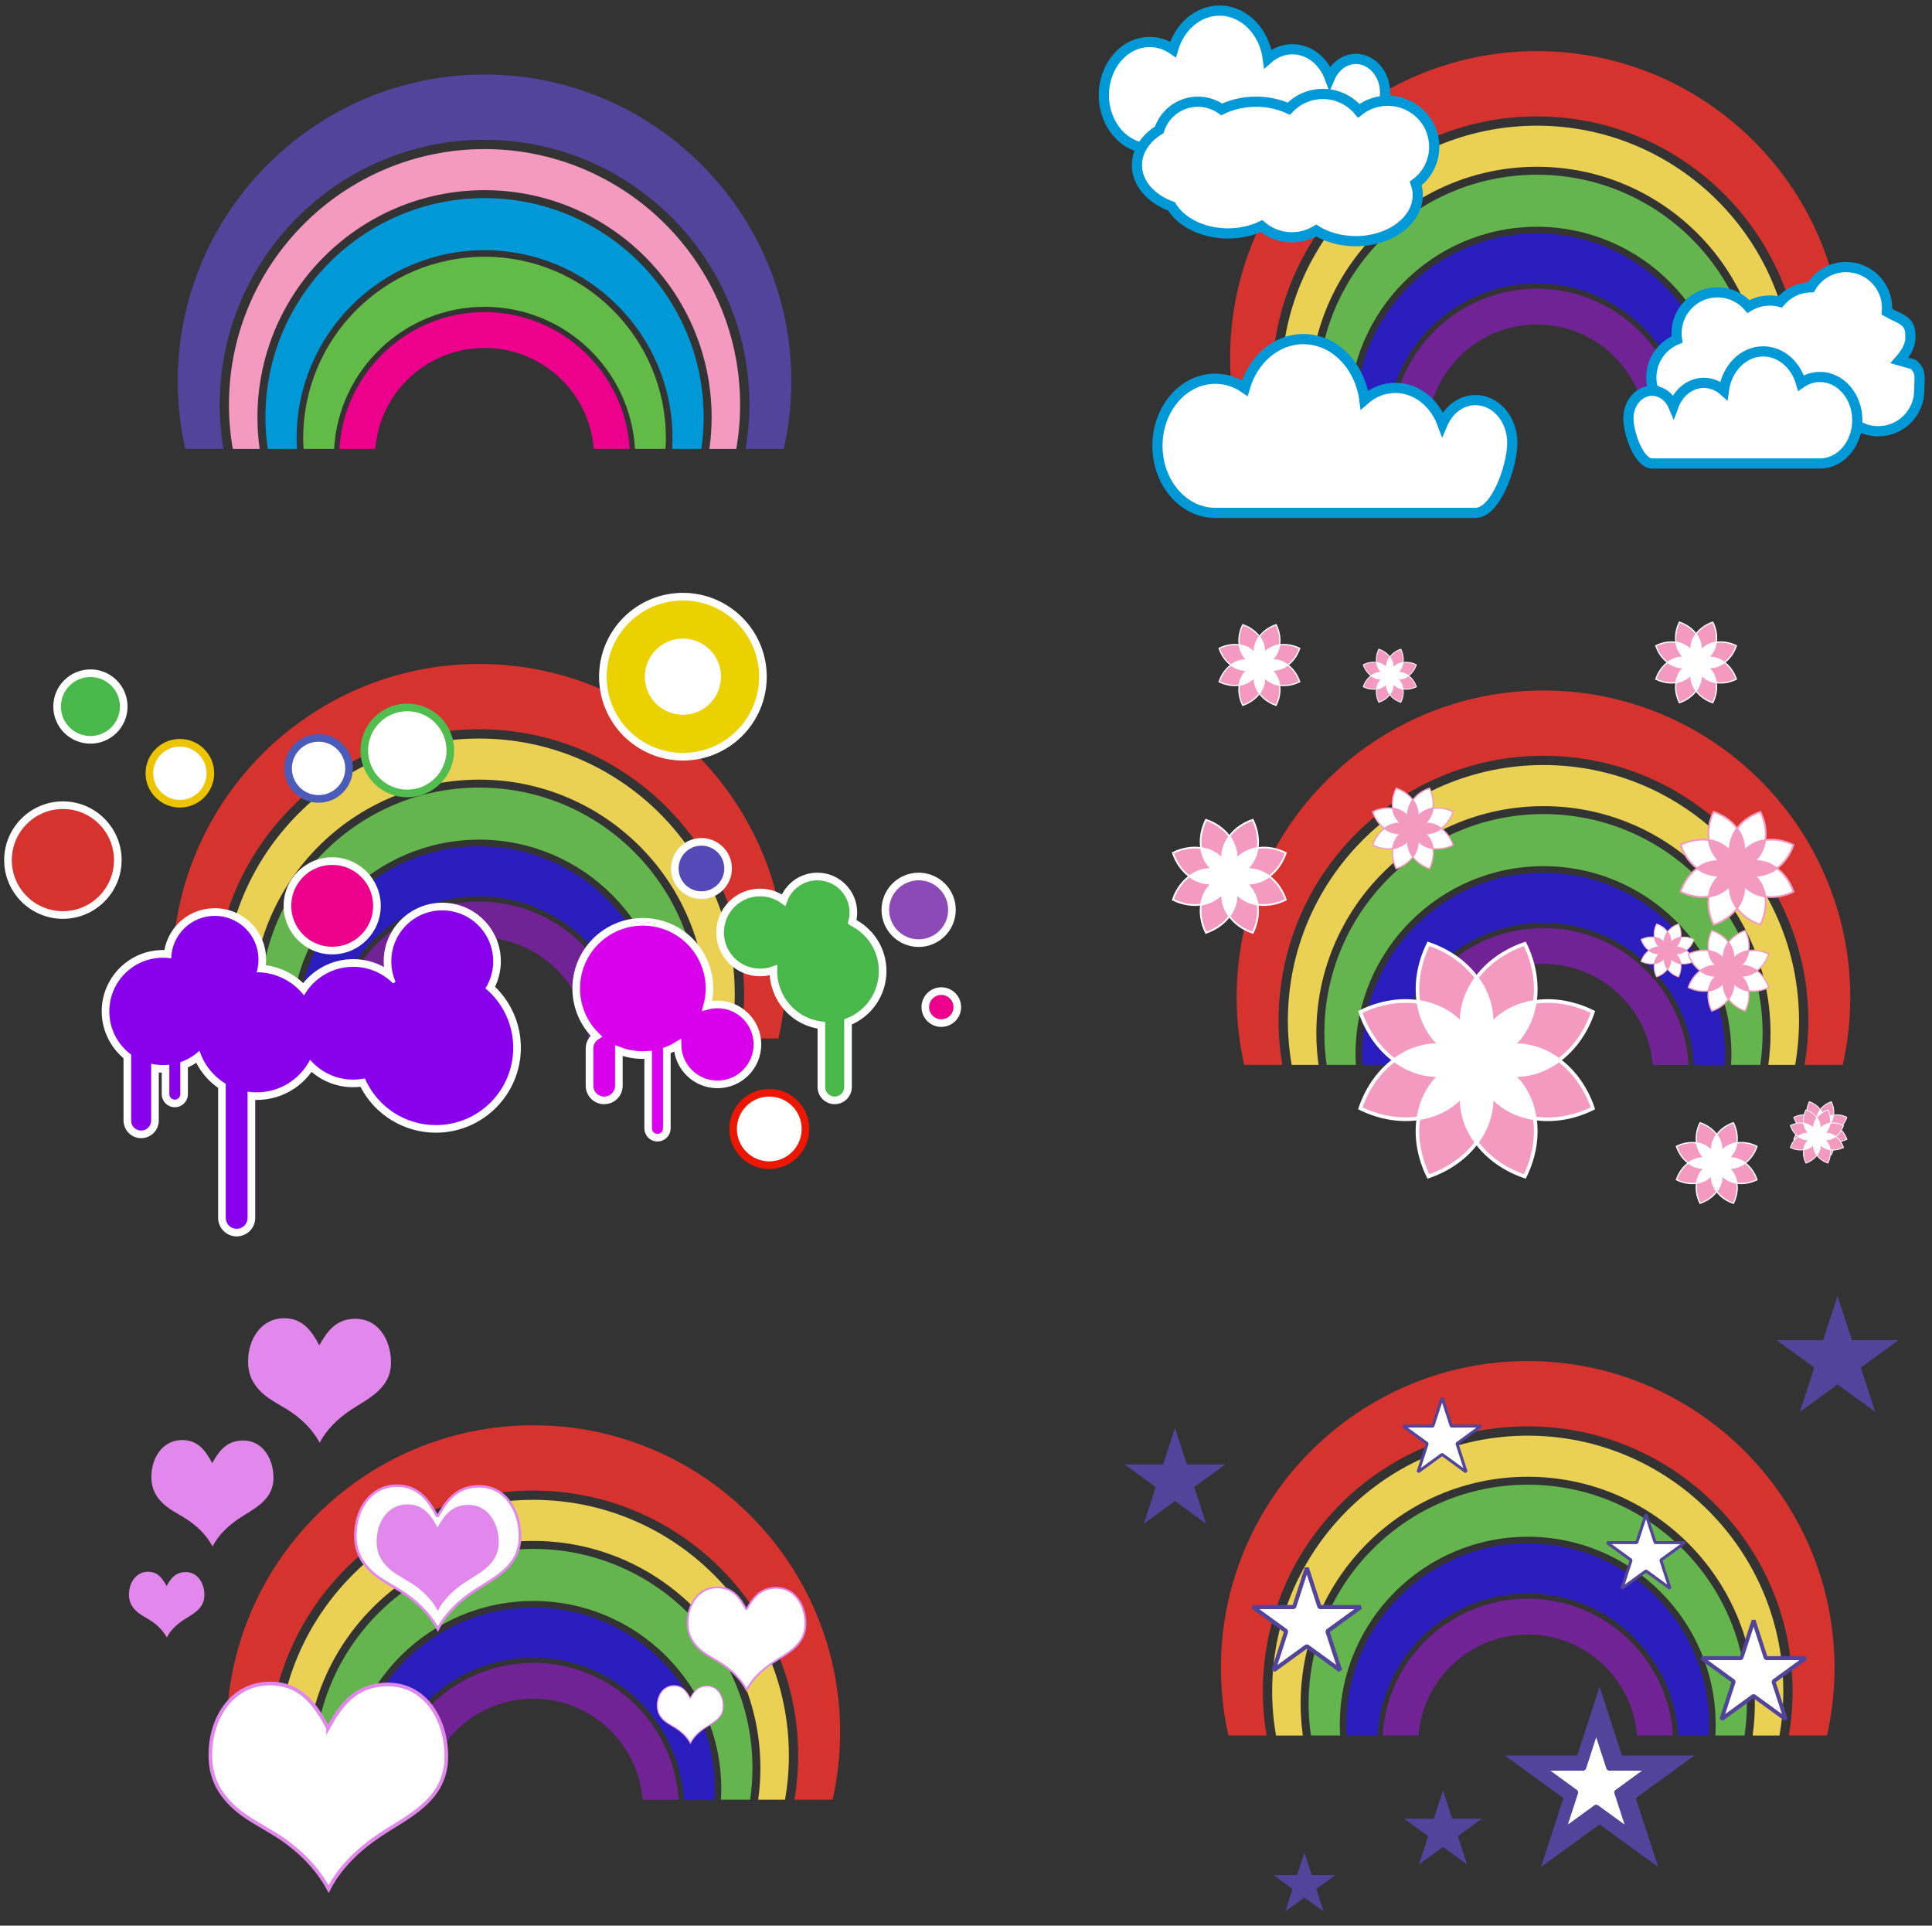 <?xml version="1.0" encoding="UTF-8" standalone="no"?>
<!-- Generator: Adobe Illustrator 15.0.0, SVG Export Plug-In . SVG Version: 6.00 Build 0)  -->

<svg
   xmlns:dc="http://purl.org/dc/elements/1.1/"
   xmlns:cc="http://creativecommons.org/ns#"
   xmlns:rdf="http://www.w3.org/1999/02/22-rdf-syntax-ns#"
   xmlns:svg="http://www.w3.org/2000/svg"
   xmlns="http://www.w3.org/2000/svg"
   xmlns:sodipodi="http://sodipodi.sourceforge.net/DTD/sodipodi-0.dtd"
   xmlns:inkscape="http://www.inkscape.org/namespaces/inkscape"
   id="Layer_1"
   enable-background="new 0 0 760.458 757.875"
   xml:space="preserve"
   viewBox="0 0 760.458 757.875"
   version="1.1"
   y="0px"
   x="0px"
   inkscape:version="0.91 r13725"
   sodipodi:docname="rainbowcute1.svg"><rect x="0" y="0" width="760.458" height="757.875" fill="#333333" stroke="none"/><defs
     id="defs34794" /><sodipodi:namedview
     pagecolor="#ffffff"
     bordercolor="#666666"
     borderopacity="1"
     objecttolerance="10"
     gridtolerance="10"
     guidetolerance="10"
     inkscape:pageopacity="0"
     inkscape:pageshadow="2"
     inkscape:window-width="1916"
     inkscape:window-height="1035"
     id="namedview34792"
     showgrid="false"
     inkscape:zoom="0.97260409"
     inkscape:cx="475.59782"
     inkscape:cy="321.25942"
     inkscape:window-x="4"
     inkscape:window-y="1"
     inkscape:window-maximized="1"
     inkscape:current-layer="Layer_1" /><g
     id="g34160"><path
       d="m86.471 159.27c0-57.484 46.768-104.25 104.25-104.25s104.25 46.768 104.25 104.25c0 5.936-0.506 11.756-1.463 17.424h15.008c1.934-8.564 2.96-17.469 2.96-26.611 0-66.585-54.171-120.76-120.76-120.76s-120.75 54.179-120.75 120.76c0 9.143 1.027 18.047 2.961 26.611h15.008c-0.962-5.66-1.468-11.48-1.468-17.42z"
       fill="#52439B"
       id="path34162" /><path
       d="m190.72 58.675c-55.469 0-100.6 45.127-100.6 100.6 0 5.94 0.521 11.764 1.514 17.424h10.568c-0.572-4.074-0.873-8.234-0.873-12.465 0-49.289 40.098-89.387 89.387-89.387s89.389 40.098 89.389 89.387c0 4.23-0.303 8.391-0.874 12.465h10.567c0.992-5.66 1.515-11.483 1.515-17.424 0-55.48-45.13-100.6-100.6-100.6z"
       fill="#F49AC1"
       id="path34164" /><path
       d="m116.75 172.44c0-40.789 33.184-73.973 73.973-73.973s73.974 33.184 73.974 73.973c0 1.43-0.052 2.846-0.132 4.254h11.498c0.593-4.072 0.913-8.23 0.913-12.465 0-47.561-38.692-86.252-86.253-86.252s-86.252 38.692-86.252 86.252c0 4.234 0.32 8.393 0.912 12.465h11.498c-0.08-1.39-0.13-2.81-0.13-4.24z"
       fill="#0099D8"
       id="path34166" /><path
       d="m190.72 101.06c-39.357 0-71.379 32.021-71.379 71.379 0 1.43 0.055 2.846 0.139 4.254h12.02c1.764-31.139 27.648-55.935 59.221-55.935s57.457 24.796 59.222 55.935h12.019c0.084-1.408 0.139-2.824 0.139-4.254 0-39.37-32.02-71.39-71.38-71.39z"
       fill="#62BB46"
       id="path34168" /><path
       d="m190.72 136.94c22.689 0 41.274 17.516 43.004 39.76h14.131c-1.761-29.99-26.709-53.854-57.135-53.854s-55.373 23.864-57.135 53.854h14.131c1.74-22.25 20.32-39.76 43.01-39.76z"
       fill="#EC008C"
       id="path34170" /></g><g
     id="g34172"><g
       fill="#62BB46"
       id="g34174"
       style="fill:#d7332e;fill-opacity:1"><path
         d="m105.67 690.9c0-57.484 46.768-104.25 104.25-104.25s104.25 46.768 104.25 104.25c0 5.936-0.506 11.756-1.464 17.424h15.008c1.934-8.564 2.961-17.469 2.961-26.611 0-66.586-54.171-120.76-120.76-120.76s-120.75 54.17-120.75 120.76c0 9.143 1.026 18.047 2.961 26.611h15.008c-0.96-5.67-1.47-11.49-1.47-17.42z"
         id="path34176"
         style="fill:#d7332e;fill-opacity:1" /><path
         d="m209.92 590.3c-55.469 0-100.6 45.127-100.6 100.6 0 5.941 0.521 11.764 1.514 17.424h10.568c-0.572-4.074-0.874-8.234-0.874-12.465 0-49.289 40.099-89.387 89.388-89.387s89.388 40.098 89.388 89.387c0 4.23-0.302 8.391-0.874 12.465h10.567c0.993-5.66 1.515-11.482 1.515-17.424 0-55.47-45.13-100.6-100.6-100.6z"
         id="path34178"
         style="fill:#ead153;fill-opacity:1" /><path
         d="m135.95 704.07c0-40.789 33.184-73.973 73.973-73.973s73.973 33.184 73.973 73.973c0 1.43-0.051 2.846-0.131 4.254h11.498c0.593-4.072 0.913-8.23 0.913-12.465 0-47.561-38.692-86.252-86.253-86.252s-86.253 38.691-86.253 86.252c0 4.234 0.32 8.393 0.913 12.465h11.498c-0.08-1.41-0.13-2.82-0.13-4.25z"
         id="path34180"
         style="fill:#64b54d;fill-opacity:1" /><path
         d="m209.92 632.69c-39.358 0-71.379 32.021-71.379 71.379 0 1.43 0.055 2.846 0.139 4.254h12.02c1.764-31.139 27.647-55.934 59.221-55.934s57.457 24.795 59.221 55.934h12.02c0.084-1.408 0.139-2.824 0.139-4.254 0-39.36-32.02-71.38-71.38-71.38z"
         id="path34182"
         style="fill:#291ebd;fill-opacity:1" /><path
         d="m209.92 668.56c22.689 0 41.274 17.516 43.004 39.76h14.131c-1.761-29.99-26.709-53.854-57.135-53.854s-55.374 23.863-57.135 53.854h14.131c1.74-22.24 20.32-39.76 43.01-39.76z"
         id="path34184"
         style="fill:#712395;fill-opacity:1" /></g><path
       stroke="#62BB46"
       stroke-width="1.44"
       stroke-miterlimit="10"
       d="m129.12 680.14c4.593-8.297 9.937-15.898 20.641-17.039 16.979-1.809 25.859 13.035 25.92 28.08 0.069 17.436-15.229 23.688-26.4 31.199-7.916 5.324-15.518 12.436-19.92 21.121-4.757-8.859-12.385-16.178-21.12-21.6-5.599-3.477-11.776-6.529-16.319-10.801-5.113-4.809-9.008-10.709-9.12-19.92-0.18-14.787 8.229-27.914 22.319-28.561 13.34-0.61 19.3 8.8 24 17.52z"
       fill="#FFFFFF"
       id="path34186"
       style="fill:#ffffff;fill-opacity:1;stroke:#e288ed;stroke-opacity:1" /><path
       stroke="#62BB46"
       stroke-width="1.005"
       stroke-miterlimit="10"
       d="m172.19 596.97c3.205-5.79 6.934-11.096 14.404-11.892 11.85-1.262 18.047 9.097 18.09 19.596 0.047 12.168-10.629 16.531-18.424 21.773-5.525 3.715-10.83 8.678-13.902 14.738-3.32-6.182-8.643-11.289-14.738-15.072-3.906-2.427-8.219-4.557-11.389-7.538-3.568-3.354-6.287-7.473-6.365-13.901-0.125-10.318 5.743-19.479 15.576-19.93 9.32-0.43 13.47 6.13 16.75 12.22z"
       fill="#FFFFFF"
       id="path34188"
       style="stroke:#e288ed;stroke-opacity:1" /><path
       d="m172.22 601.17c2.377-4.294 5.143-8.229 10.684-8.818 8.787-0.937 13.383 6.746 13.414 14.531 0.035 9.024-7.881 12.26-13.664 16.147-4.096 2.755-8.029 6.436-10.309 10.931-2.463-4.585-6.408-8.373-10.93-11.179-2.898-1.8-6.096-3.378-8.447-5.59-2.646-2.487-4.661-5.542-4.719-10.31-0.094-7.652 4.258-14.445 11.551-14.779 6.91-0.31 9.99 4.56 12.43 9.07z"
       fill="#62BB46"
       id="path34190"
       style="fill:#e288ed;fill-opacity:1" /><path
       d="m83.55 575.84c2.377-4.293 5.143-8.229 10.684-8.818 8.787-0.936 13.383 6.746 13.414 14.532 0.035 9.024-7.881 12.259-13.664 16.147-4.097 2.754-8.03 6.436-10.309 10.93-2.463-4.584-6.409-8.372-10.931-11.178-2.897-1.8-6.095-3.379-8.446-5.59-2.646-2.488-4.662-5.542-4.72-10.31-0.093-7.653 4.259-14.446 11.552-14.78 6.901-0.31 9.983 4.56 12.418 9.07z"
       fill="#62BB46"
       id="path34192"
       style="fill:#e288ed;fill-opacity:1" /><path
       d="m125.7 529.45c2.782-5.025 6.019-9.631 12.503-10.32 10.283-1.096 15.662 7.895 15.699 17.007 0.041 10.562-9.224 14.348-15.992 18.897-4.793 3.225-9.397 7.531-12.063 12.793-2.883-5.366-7.501-9.799-12.793-13.084-3.391-2.105-7.133-3.953-9.885-6.541-3.097-2.912-5.456-6.486-5.523-12.065-0.108-8.956 4.983-16.907 13.519-17.298 8.06-0.37 11.67 5.33 14.52 10.61z"
       fill="#62BB46"
       id="path34194"
       style="fill:#e288ed;fill-opacity:1" /><path
       d="m65.574 624.22c1.468-2.651 3.177-5.082 6.599-5.446 5.426-0.578 8.265 4.167 8.284 8.976 0.021 5.573-4.868 7.571-8.439 9.973-2.53 1.701-4.959 3.975-6.366 6.75-1.521-2.831-3.959-5.17-6.751-6.903-1.79-1.111-3.765-2.087-5.216-3.452-1.635-1.537-2.879-3.423-2.916-6.367-0.057-4.727 2.631-8.922 7.135-9.129 4.263-0.19 6.167 2.82 7.67 5.6z"
       fill="#62BB46"
       id="path34196"
       style="fill:#e288ed;fill-opacity:1" /><path
       stroke="#62BB46"
       stroke-width=".719"
       stroke-miterlimit="10"
       d="m293.78 633.5c2.295-4.145 4.963-7.941 10.311-8.512 8.481-0.903 12.917 6.512 12.947 14.026 0.034 8.71-7.606 11.832-13.187 15.585-3.955 2.658-7.752 6.211-9.95 10.549-2.377-4.424-6.187-8.08-10.551-10.789-2.796-1.736-5.882-3.26-8.151-5.395-2.554-2.401-4.499-5.349-4.556-9.95-0.09-7.386 4.111-13.942 11.149-14.266 6.66-0.3 9.64 4.4 11.99 8.76z"
       fill="#FFFFFF"
       id="path34198"
       style="stroke:#e288ed;stroke-opacity:1" /><path
       stroke="#62BB46"
       stroke-width=".403"
       stroke-miterlimit="10"
       d="m271.68 668.35c1.286-2.322 2.781-4.449 5.777-4.77 4.753-0.506 7.238 3.648 7.255 7.859 0.02 4.881-4.262 6.631-7.389 8.733-2.217 1.489-4.344 3.479-5.575 5.911-1.332-2.479-3.467-4.527-5.912-6.045-1.567-0.974-3.296-1.828-4.567-3.023-1.432-1.346-2.521-2.997-2.553-5.576-0.051-4.139 2.304-7.812 6.247-7.993 3.71-0.17 5.38 2.46 6.7 4.9z"
       fill="#FFFFFF"
       id="path34200"
       style="stroke:#e288ed;stroke-opacity:1" /></g><g
     id="g34202"><g
       fill="#52439B"
       id="g34204"><path
         d="m497.08 665.63c0-57.484 46.768-104.25 104.25-104.25s104.25 46.768 104.25 104.25c0 5.937-0.506 11.757-1.465 17.425h15.008c1.934-8.565 2.961-17.47 2.961-26.611 0-66.586-54.17-120.76-120.76-120.76s-120.76 54.171-120.76 120.76c0 9.142 1.025 18.046 2.961 26.611h15.008c-0.95-5.67-1.46-11.49-1.46-17.43z"
         id="path34206"
         style="fill:#d7332e;fill-opacity:1" /><path
         d="m601.34 565.04c-55.469 0-100.6 45.127-100.6 100.6 0 5.941 0.521 11.764 1.514 17.425h10.568c-0.572-4.075-0.875-8.235-0.875-12.466 0-49.288 40.1-89.387 89.389-89.387s89.387 40.099 89.387 89.387c0 4.23-0.301 8.391-0.873 12.466h10.566c0.994-5.661 1.516-11.483 1.516-17.425-0.01-55.47-45.13-100.6-100.6-100.6z"
         id="path34208"
         style="fill:#ead153;fill-opacity:1" /><path
         d="m527.36 678.8c0-40.789 33.184-73.973 73.973-73.973s73.973 33.184 73.973 73.973c0 1.429-0.051 2.845-0.131 4.254h11.498c0.592-4.072 0.912-8.231 0.912-12.466 0-47.56-38.691-86.252-86.252-86.252s-86.254 38.692-86.254 86.252c0 4.234 0.32 8.394 0.914 12.466h11.498c-0.07-1.4-0.13-2.82-0.13-4.25z"
         id="path34210"
         style="fill:#64b54d;fill-opacity:1" /><path
         d="m601.34 607.43c-39.359 0-71.379 32.021-71.379 71.379 0 1.429 0.055 2.846 0.139 4.254h12.02c1.764-31.14 27.646-55.935 59.221-55.935 31.572 0 57.457 24.795 59.221 55.935h12.02c0.084-1.408 0.139-2.825 0.139-4.254 0-39.36-32.03-71.38-71.38-71.38z"
         id="path34212"
         style="fill:#291ebd;fill-opacity:1" /><path
         d="m601.34 643.3c22.689 0 41.273 17.516 43.004 39.761h14.131c-1.762-29.991-26.709-53.854-57.135-53.854s-55.375 23.863-57.135 53.854h14.131c1.73-22.25 20.32-39.76 43.01-39.76z"
         id="path34214"
         style="fill:#712395;fill-opacity:1" /></g><polygon
       stroke-linejoin="bevel"
       points="567.62 550.15 571.24 561.28 582.94 561.28 573.47 568.16 577.09 579.3 567.62 572.42 558.15 579.3 561.77 568.16 552.3 561.28 564 561.28"
       stroke="#52439B"
       stroke-linecap="square"
       stroke-miterlimit="10"
       stroke-width="1.166"
       fill="#FFFFFF"
       id="polygon34216" /><polygon
       stroke-linejoin="bevel"
       points="647.88 596.01 651.49 607.14 663.2 607.14 653.73 614.02 657.34 625.16 647.88 618.28 638.41 625.16 642.02 614.02 632.55 607.14 644.26 607.14"
       stroke="#52439B"
       stroke-linecap="square"
       stroke-miterlimit="10"
       stroke-width="1.166"
       fill="#FFFFFF"
       id="polygon34218" /><polygon
       stroke-linejoin="bevel"
       points="690.24 637.74 695.06 652.6 710.69 652.6 698.05 661.78 702.88 676.64 690.24 667.46 677.59 676.64 682.42 661.78 669.78 652.6 685.4 652.6"
       stroke="#52439B"
       stroke-linecap="square"
       stroke-miterlimit="10"
       stroke-width="1.557"
       fill="#FFFFFF"
       id="polygon34220" /><polygon
       stroke-linejoin="bevel"
       points="514.39 617.1 519.39 632.5 535.58 632.5 522.48 642.01 527.48 657.4 514.39 647.89 501.29 657.4 506.29 642.01 493.19 632.5 509.38 632.5"
       stroke="#52439B"
       stroke-linecap="square"
       stroke-miterlimit="10"
       stroke-width="1.612"
       fill="#FFFFFF"
       id="polygon34222" /><polygon
       points="629.62 663.84 638.43 690.94 666.92 690.94 643.87 707.69 652.68 734.79 629.62 718.04 606.56 734.79 615.37 707.69 592.32 690.94 620.81 690.94"
       fill="#52439B"
       id="polygon34224" /><polygon
       points="567.99 704.66 571.61 715.79 583.31 715.79 573.84 722.67 577.46 733.8 567.99 726.92 558.52 733.8 562.14 722.67 552.67 715.79 564.37 715.79"
       fill="#52439B"
       id="polygon34226" /><polygon
       points="513.44 729.13 516.31 737.98 525.62 737.98 518.09 743.45 520.97 752.3 513.44 746.83 505.91 752.3 508.79 743.45 501.26 737.98 510.56 737.98"
       fill="#52439B"
       id="polygon34228" /><polygon
       points="723.28 510.03 728.94 527.46 747.27 527.46 732.44 538.24 738.11 555.67 723.28 544.9 708.45 555.67 714.11 538.24 699.28 527.46 717.61 527.46"
       fill="#52439B"
       id="polygon34230" /><polygon
       points="462.48 561.98 467.16 576.38 482.31 576.38 470.05 585.28 474.73 599.68 462.48 590.78 450.23 599.68 454.91 585.28 442.66 576.38 457.81 576.38"
       fill="#52439B"
       id="polygon34232" /><polygon
       stroke-linejoin="bevel"
       points="628.29 681.24 633.12 696.1 648.75 696.1 636.1 705.29 640.94 720.15 628.29 710.96 615.65 720.15 620.48 705.29 607.84 696.1 623.46 696.1"
       stroke="#52439B"
       stroke-linecap="square"
       stroke-miterlimit="10"
       stroke-width="1.557"
       fill="#FFFFFF"
       id="polygon34234" /></g><g
     id="g34236"><g
       fill="#F49AC1"
       id="g34238"><path
         d="m503.27 401.7c0-57.484 46.768-104.25 104.25-104.25s104.25 46.77 104.25 104.25c0 5.938-0.506 11.758-1.464 17.425h15.008c1.934-8.565 2.961-17.47 2.961-26.61 0-66.586-54.171-120.76-120.76-120.76s-120.75 54.17-120.75 120.76c0 9.141 1.026 18.045 2.961 26.61h15.008c-0.96-5.67-1.47-11.49-1.47-17.42z"
         id="path34240"
         style="fill:#d7332e;fill-opacity:1" /><path
         d="m607.52 301.1c-55.469 0-100.6 45.127-100.6 100.6 0 5.941 0.521 11.764 1.514 17.425h10.568c-0.572-4.075-0.874-8.235-0.874-12.466 0-49.287 40.099-89.387 89.388-89.387s89.388 40.1 89.388 89.387c0 4.23-0.302 8.391-0.874 12.466h10.567c0.993-5.661 1.515-11.483 1.515-17.425 0-55.47-45.13-100.6-100.6-100.6z"
         id="path34242"
         style="fill:#ead153;fill-opacity:1" /><path
         d="m533.55 414.87c0-40.789 33.184-73.973 73.973-73.973s73.973 33.184 73.973 73.973c0 1.428-0.051 2.844-0.131 4.253h11.498c0.593-4.071 0.913-8.231 0.913-12.466 0-47.56-38.692-86.252-86.253-86.252s-86.253 38.692-86.253 86.252c0 4.234 0.32 8.395 0.913 12.466h11.498c-0.08-1.41-0.13-2.83-0.13-4.25z"
         id="path34244"
         style="fill:#64b54d;fill-opacity:1" /><path
         d="m607.52 343.49c-39.358 0-71.379 32.021-71.379 71.38 0 1.428 0.055 2.845 0.139 4.253h12.02c1.764-31.14 27.647-55.935 59.221-55.935s57.457 24.795 59.221 55.935h12.02c0.084-1.408 0.139-2.825 0.139-4.253 0-39.36-32.02-71.38-71.38-71.38z"
         id="path34246"
         style="fill:#291ebd;fill-opacity:1" /><path
         d="m607.52 379.36c22.689 0 41.274 17.516 43.004 39.761h14.131c-1.761-29.991-26.709-53.854-57.135-53.854s-55.374 23.863-57.135 53.854h14.131c1.74-22.24 20.33-39.76 43.01-39.76z"
         id="path34248"
         style="fill:#712395;fill-opacity:1" /></g><g
       id="g34250"><circle
         cy="417.24"
         cx="581.22"
         r="32.398"
         fill="#FFFFFF"
         id="circle34252" /><g
         id="g34254"><g
           id="g34256"><path
             stroke="#FFFFFF"
             stroke-width="1.44"
             stroke-miterlimit="10"
             d="m595.31 423.08c6.037 0.379 12.58-1.566 18.297-5.824 5.719 4.221 10.598 10.756 13.379 18.965-7.775 3.824-15.834 4.984-22.867 3.93-1.03-7.05-4.28-13.07-8.81-17.07z"
             fill="#F49AC1"
             id="path34258" /></g><g
           id="g34260"><path
             stroke="#FFFFFF"
             stroke-width="1.44"
             stroke-miterlimit="10"
             d="m587.05 431.34c4.009 4.53 10.022 7.777 17.068 8.813 1.053 7.033-0.112 15.093-3.937 22.866-8.209-2.783-14.742-7.664-18.961-13.386 4.26-5.71 6.2-12.25 5.83-18.29z"
             fill="#F49AC1"
             id="path34262" /></g><g
           id="g34264"><path
             stroke="#FFFFFF"
             stroke-width="1.44"
             stroke-miterlimit="10"
             d="m575.38 431.34c-0.378 6.036 1.566 12.58 5.824 18.295-4.221 5.72-10.754 10.599-18.965 13.381-3.822-7.777-4.984-15.835-3.93-22.868 7.05-1.04 13.06-4.28 17.07-8.81z"
             fill="#F49AC1"
             id="path34266" /></g><g
           id="g34268"><path
             stroke="#FFFFFF"
             stroke-width="1.44"
             stroke-miterlimit="10"
             d="m567.12 423.07c-4.529 4.008-7.777 10.021-8.814 17.067-7.033 1.052-15.091-0.111-22.865-3.938 2.783-8.208 7.665-14.741 13.386-18.96 5.71 4.26 12.25 6.21 18.29 5.83z"
             fill="#F49AC1"
             id="path34270" /></g><g
           id="g34272"><path
             stroke="#FFFFFF"
             stroke-width="1.44"
             stroke-miterlimit="10"
             d="m567.12 411.41c-6.037-0.379-12.581 1.566-18.296 5.824-5.72-4.22-10.599-10.755-13.38-18.965 7.775-3.823 15.834-4.984 22.867-3.93 1.04 7.05 4.28 13.07 8.81 17.08z"
             fill="#F49AC1"
             id="path34274" /></g><g
           id="g34276"><path
             stroke="#FFFFFF"
             stroke-width="1.44"
             stroke-miterlimit="10"
             d="m575.39 403.14c-4.008-4.53-10.021-7.776-17.067-8.813-1.052-7.034 0.112-15.091 3.938-22.866 8.21 2.783 14.741 7.664 18.96 13.387-4.26 5.71-6.21 12.26-5.83 18.29z"
             fill="#F49AC1"
             id="path34278" /></g><g
           id="g34280"><path
             stroke="#FFFFFF"
             stroke-width="1.44"
             stroke-miterlimit="10"
             d="m587.05 403.15c0.379-6.037-1.566-12.581-5.823-18.295 4.22-5.721 10.754-10.6 18.964-13.381 3.823 7.775 4.984 15.834 3.93 22.867-7.04 1.02-13.06 4.27-17.07 8.8z"
             fill="#F49AC1"
             id="path34282" /></g><g
           id="g34284"><path
             stroke="#FFFFFF"
             stroke-width="1.44"
             stroke-miterlimit="10"
             d="m595.31 411.41c4.53-4.01 7.777-10.022 8.814-17.068 7.033-1.052 15.092 0.112 22.866 3.938-2.784 8.209-7.665 14.742-13.386 18.96-5.7-4.26-12.25-6.2-18.29-5.83z"
             fill="#F49AC1"
             id="path34286" /></g></g></g><g
       id="g34288"><circle
         cy="444.07"
         cx="716.5"
         r="7.403"
         fill="#FFFFFF"
         id="circle34290" /><g
         id="g34292"><g
           id="g34294"><path
             stroke="#FFFFFF"
             stroke-width=".329"
             stroke-miterlimit="10"
             d="m719.72 445.41c1.379 0.087 2.874-0.358 4.18-1.33 1.307 0.964 2.422 2.456 3.058 4.333-1.776 0.873-3.618 1.139-5.226 0.897-0.24-1.61-0.98-2.99-2.01-3.9z"
             fill="#F49AC1"
             id="path34296" /></g><g
           id="g34298"><path
             stroke="#FFFFFF"
             stroke-width=".329"
             stroke-miterlimit="10"
             d="m717.83 447.29c0.916 1.035 2.29 1.777 3.9 2.014 0.24 1.607-0.026 3.449-0.899 5.226-1.876-0.636-3.369-1.751-4.333-3.059 0.97-1.3 1.41-2.8 1.33-4.18z"
             fill="#F49AC1"
             id="path34300" /></g><g
           id="g34302"><path
             stroke="#FFFFFF"
             stroke-width=".329"
             stroke-miterlimit="10"
             d="m715.16 447.29c-0.086 1.379 0.357 2.875 1.331 4.181-0.964 1.307-2.458 2.421-4.333 3.058-0.874-1.777-1.139-3.619-0.898-5.226 1.61-0.23 2.99-0.97 3.9-2.01z"
             fill="#F49AC1"
             id="path34304" /></g><g
           id="g34306"><path
             stroke="#FFFFFF"
             stroke-width=".329"
             stroke-miterlimit="10"
             d="m713.27 445.41c-1.034 0.916-1.776 2.29-2.014 3.9-1.607 0.239-3.448-0.025-5.225-0.9 0.637-1.875 1.752-3.368 3.059-4.332 1.3 0.97 2.8 1.41 4.17 1.33z"
             fill="#F49AC1"
             id="path34308" /></g><g
           id="g34310"><path
             stroke="#FFFFFF"
             stroke-width=".329"
             stroke-miterlimit="10"
             d="m713.27 442.74c-1.38-0.087-2.874 0.357-4.181 1.331-1.307-0.965-2.422-2.458-3.057-4.334 1.776-0.873 3.617-1.139 5.225-0.897 0.24 1.61 0.98 2.98 2.01 3.9z"
             fill="#F49AC1"
             id="path34312" /></g><g
           id="g34314"><path
             stroke="#FFFFFF"
             stroke-width=".329"
             stroke-miterlimit="10"
             d="m715.16 440.85c-0.915-1.035-2.29-1.777-3.899-2.015-0.24-1.606 0.025-3.448 0.899-5.225 1.876 0.636 3.368 1.751 4.332 3.059-0.97 1.3-1.41 2.79-1.33 4.17z"
             fill="#F49AC1"
             id="path34316" /></g><g
           id="g34318"><path
             stroke="#FFFFFF"
             stroke-width=".329"
             stroke-miterlimit="10"
             d="m717.83 440.85c0.087-1.38-0.357-2.875-1.33-4.181 0.964-1.308 2.457-2.422 4.333-3.058 0.874 1.776 1.139 3.618 0.897 5.226-1.61 0.24-2.99 0.98-3.9 2.01z"
             fill="#F49AC1"
             id="path34320" /></g><g
           id="g34322"><path
             stroke="#FFFFFF"
             stroke-width=".329"
             stroke-miterlimit="10"
             d="m719.72 442.74c1.035-0.916 1.777-2.29 2.014-3.9 1.607-0.24 3.448 0.026 5.225 0.9-0.636 1.876-1.751 3.368-3.059 4.332-1.31-0.97-2.8-1.41-4.18-1.33z"
             fill="#F49AC1"
             id="path34324" /></g></g></g><g
       id="g34326"><circle
         cy="447.29"
         cx="715.16"
         r="7.402"
         fill="#FFFFFF"
         id="circle34328" /><g
         id="g34330"><g
           id="g34332"><path
             stroke="#FFFFFF"
             stroke-width=".329"
             stroke-miterlimit="10"
             d="m718.38 448.63c1.38 0.087 2.875-0.357 4.182-1.33 1.307 0.964 2.421 2.457 3.057 4.333-1.777 0.874-3.618 1.139-5.225 0.897-0.24-1.61-0.98-2.99-2.02-3.9z"
             fill="#F49AC1"
             id="path34334" /></g><g
           id="g34336"><path
             stroke="#FFFFFF"
             stroke-width=".329"
             stroke-miterlimit="10"
             d="m716.49 450.52c0.916 1.035 2.29 1.776 3.9 2.014 0.24 1.607-0.025 3.448-0.9 5.226-1.875-0.637-3.368-1.752-4.332-3.059 0.98-1.31 1.42-2.8 1.33-4.18z"
             fill="#F49AC1"
             id="path34338" /></g><g
           id="g34340"><path
             stroke="#FFFFFF"
             stroke-width=".329"
             stroke-miterlimit="10"
             d="m713.83 450.52c-0.087 1.38 0.358 2.875 1.331 4.182-0.965 1.306-2.457 2.421-4.334 3.057-0.873-1.777-1.139-3.618-0.897-5.226 1.61-0.24 2.98-0.98 3.9-2.01z"
             fill="#F49AC1"
             id="path34342" /></g><g
           id="g34344"><path
             stroke="#FFFFFF"
             stroke-width=".329"
             stroke-miterlimit="10"
             d="m711.94 448.63c-1.035 0.916-1.777 2.291-2.014 3.9-1.607 0.24-3.449-0.025-5.226-0.9 0.636-1.875 1.751-3.367 3.059-4.332 1.31 0.97 2.8 1.41 4.18 1.33z"
             fill="#F49AC1"
             id="path34346" /></g><g
           id="g34348"><path
             stroke="#FFFFFF"
             stroke-width=".329"
             stroke-miterlimit="10"
             d="m711.94 445.96c-1.379-0.086-2.875 0.358-4.181 1.331-1.307-0.964-2.421-2.457-3.058-4.334 1.777-0.873 3.619-1.139 5.226-0.897 0.23 1.61 0.98 2.98 2.01 3.9z"
             fill="#F49AC1"
             id="path34350" /></g><g
           id="g34352"><path
             stroke="#FFFFFF"
             stroke-width=".329"
             stroke-miterlimit="10"
             d="m713.83 444.07c-0.916-1.035-2.29-1.777-3.9-2.014-0.24-1.607 0.026-3.449 0.9-5.225 1.876 0.635 3.368 1.751 4.332 3.059-0.97 1.3-1.42 2.8-1.33 4.17z"
             fill="#F49AC1"
             id="path34354" /></g><g
           id="g34356"><path
             stroke="#FFFFFF"
             stroke-width=".329"
             stroke-miterlimit="10"
             d="m716.5 444.07c0.087-1.379-0.357-2.875-1.331-4.18 0.965-1.308 2.458-2.422 4.334-3.058 0.873 1.776 1.139 3.617 0.898 5.225-1.61 0.24-2.99 0.98-3.9 2.01z"
             fill="#F49AC1"
             id="path34358" /></g><g
           id="g34360"><path
             stroke="#FFFFFF"
             stroke-width=".329"
             stroke-miterlimit="10"
             d="m718.38 445.96c1.035-0.916 1.776-2.289 2.014-3.899 1.607-0.24 3.448 0.025 5.226 0.899-0.637 1.876-1.752 3.369-3.059 4.332-1.3-0.97-2.8-1.41-4.18-1.33z"
             fill="#F49AC1"
             id="path34362" /></g></g></g><g
       id="g34364"><circle
         cy="265.96"
         cx="547.05"
         r="7.402"
         fill="#FFFFFF"
         id="circle34366" /><g
         id="g34368"><g
           id="g34370"><path
             stroke="#FFFFFF"
             stroke-width=".329"
             stroke-miterlimit="10"
             d="m550.27 267.29c1.38 0.087 2.875-0.357 4.182-1.33 1.307 0.964 2.421 2.457 3.057 4.333-1.777 0.874-3.618 1.139-5.225 0.898-0.23-1.61-0.98-2.98-2.01-3.9z"
             fill="#F49AC1"
             id="path34372" /></g><g
           id="g34374"><path
             stroke="#FFFFFF"
             stroke-width=".329"
             stroke-miterlimit="10"
             d="m548.38 269.18c0.916 1.035 2.29 1.776 3.9 2.014 0.24 1.607-0.025 3.448-0.9 5.226-1.875-0.637-3.368-1.752-4.332-3.059 0.97-1.31 1.42-2.8 1.33-4.18z"
             fill="#F49AC1"
             id="path34376" /></g><g
           id="g34378"><path
             stroke="#FFFFFF"
             stroke-width=".329"
             stroke-miterlimit="10"
             d="m545.72 269.18c-0.087 1.38 0.358 2.875 1.331 4.182-0.965 1.306-2.457 2.421-4.334 3.057-0.873-1.777-1.139-3.618-0.897-5.225 1.61-0.24 2.98-0.99 3.9-2.02z"
             fill="#F49AC1"
             id="path34380" /></g><g
           id="g34382"><path
             stroke="#FFFFFF"
             stroke-width=".329"
             stroke-miterlimit="10"
             d="m543.83 267.29c-1.035 0.916-1.777 2.291-2.014 3.9-1.607 0.24-3.449-0.025-5.226-0.9 0.636-1.875 1.751-3.367 3.059-4.332 1.3 0.97 2.8 1.42 4.18 1.33z"
             fill="#F49AC1"
             id="path34384" /></g><g
           id="g34386"><path
             stroke="#FFFFFF"
             stroke-width=".329"
             stroke-miterlimit="10"
             d="m543.83 264.62c-1.379-0.087-2.875 0.357-4.181 1.33-1.307-0.964-2.421-2.458-3.058-4.334 1.777-0.873 3.619-1.139 5.226-0.896 0.23 1.61 0.97 2.99 2.01 3.9z"
             fill="#F49AC1"
             id="path34388" /></g><g
           id="g34390"><path
             stroke="#FFFFFF"
             stroke-width=".329"
             stroke-miterlimit="10"
             d="m545.72 262.74c-0.916-1.035-2.29-1.777-3.9-2.014-0.24-1.607 0.026-3.449 0.9-5.226 1.876 0.636 3.368 1.752 4.332 3.059-0.97 1.3-1.42 2.8-1.33 4.18z"
             fill="#F49AC1"
             id="path34392" /></g><g
           id="g34394"><path
             stroke="#FFFFFF"
             stroke-width=".329"
             stroke-miterlimit="10"
             d="m548.38 262.74c0.087-1.38-0.357-2.875-1.331-4.181 0.965-1.307 2.458-2.421 4.334-3.057 0.873 1.776 1.139 3.618 0.898 5.226-1.61 0.23-2.98 0.97-3.9 2.01z"
             fill="#F49AC1"
             id="path34396" /></g><g
           id="g34398"><path
             stroke="#FFFFFF"
             stroke-width=".329"
             stroke-miterlimit="10"
             d="m550.27 264.62c1.035-0.916 1.776-2.29 2.014-3.899 1.607-0.24 3.448 0.025 5.226 0.899-0.637 1.876-1.752 3.368-3.059 4.332-1.31-0.97-2.8-1.41-4.18-1.33z"
             fill="#F49AC1"
             id="path34400" /></g></g></g><g
       id="g34402"><circle
         cy="344.89"
         cx="483.89"
         r="15.734"
         fill="#FFFFFF"
         id="circle34404" /><g
         id="g34406"><g
           id="g34408"><path
             stroke="#FFFFFF"
             stroke-width=".699"
             stroke-miterlimit="10"
             d="m490.73 347.73c2.933 0.184 6.11-0.76 8.886-2.828 2.778 2.049 5.147 5.223 6.498 9.21-3.775 1.857-7.689 2.421-11.105 1.909-0.51-3.42-2.09-6.34-4.29-8.29z"
             fill="#F49AC1"
             id="path34410" /></g><g
           id="g34412"><path
             stroke="#FFFFFF"
             stroke-width=".699"
             stroke-miterlimit="10"
             d="m486.72 351.74c1.947 2.2 4.867 3.777 8.289 4.28 0.512 3.416-0.054 7.33-1.912 11.105-3.986-1.353-7.159-3.722-9.208-6.501 2.07-2.77 3.01-5.95 2.83-8.88z"
             fill="#F49AC1"
             id="path34414" /></g><g
           id="g34416"><path
             stroke="#FFFFFF"
             stroke-width=".699"
             stroke-miterlimit="10"
             d="m481.05 351.74c-0.184 2.932 0.76 6.109 2.828 8.885-2.049 2.777-5.223 5.146-9.211 6.498-1.855-3.777-2.42-7.689-1.908-11.105 3.42-0.5 6.34-2.08 8.29-4.28z"
             fill="#F49AC1"
             id="path34418" /></g><g
           id="g34420"><path
             stroke="#FFFFFF"
             stroke-width=".699"
             stroke-miterlimit="10"
             d="m477.04 347.73c-2.199 1.947-3.777 4.867-4.28 8.289-3.416 0.512-7.329-0.055-11.105-1.912 1.353-3.986 3.723-7.16 6.501-9.209 2.77 2.06 5.95 3.01 8.88 2.83z"
             fill="#F49AC1"
             id="path34422" /></g><g
           id="g34424"><path
             stroke="#FFFFFF"
             stroke-width=".699"
             stroke-miterlimit="10"
             d="m477.04 342.06c-2.932-0.184-6.11 0.761-8.886 2.829-2.777-2.05-5.146-5.223-6.498-9.211 3.776-1.856 7.689-2.42 11.105-1.908 0.5 3.42 2.08 6.35 4.28 8.29z"
             fill="#F49AC1"
             id="path34426" /></g><g
           id="g34428"><path
             stroke="#FFFFFF"
             stroke-width=".699"
             stroke-miterlimit="10"
             d="m481.06 338.05c-1.947-2.201-4.867-3.777-8.289-4.281-0.512-3.416 0.055-7.328 1.912-11.105 3.986 1.353 7.16 3.723 9.208 6.502-2.07 2.78-3.02 5.96-2.83 8.89z"
             fill="#F49AC1"
             id="path34430" /></g><g
           id="g34432"><path
             stroke="#FFFFFF"
             stroke-width=".699"
             stroke-miterlimit="10"
             d="m486.72 338.05c0.184-2.932-0.76-6.109-2.828-8.885 2.05-2.777 5.223-5.147 9.211-6.498 1.856 3.775 2.42 7.689 1.908 11.105-3.42 0.51-6.34 2.09-8.29 4.29z"
             fill="#F49AC1"
             id="path34434" /></g><g
           id="g34436"><path
             stroke="#FFFFFF"
             stroke-width=".699"
             stroke-miterlimit="10"
             d="m490.73 342.06c2.2-1.947 3.777-4.867 4.281-8.29 3.416-0.511 7.329 0.055 11.105 1.912-1.353 3.987-3.723 7.16-6.502 9.208-2.78-2.06-5.96-3.01-8.89-2.83z"
             fill="#F49AC1"
             id="path34438" /></g></g></g><g
       id="g34440"><circle
         cy="457.74"
         cx="675.72"
         r="11.222"
         fill="#FFFFFF"
         id="circle34442" /><g
         id="g34444"><g
           id="g34446"><path
             stroke="#FFFFFF"
             stroke-width=".499"
             stroke-miterlimit="10"
             d="m680.6 459.76c2.09 0.131 4.357-0.543 6.337-2.018 1.981 1.462 3.671 3.726 4.634 6.569-2.693 1.324-5.484 1.727-7.92 1.36-0.36-2.44-1.48-4.52-3.05-5.91z"
             fill="#F49AC1"
             id="path34448" /></g><g
           id="g34450"><path
             stroke="#FFFFFF"
             stroke-width=".499"
             stroke-miterlimit="10"
             d="m677.74 462.62c1.389 1.569 3.471 2.693 5.912 3.053 0.364 2.436-0.039 5.228-1.364 7.92-2.843-0.964-5.106-2.654-6.567-4.637 1.47-1.97 2.15-4.23 2.02-6.33z"
             fill="#F49AC1"
             id="path34452" /></g><g
           id="g34454"><path
             stroke="#FFFFFF"
             stroke-width=".499"
             stroke-miterlimit="10"
             d="m673.7 462.62c-0.132 2.091 0.542 4.358 2.017 6.337-1.461 1.981-3.725 3.672-6.568 4.635-1.324-2.693-1.727-5.484-1.361-7.921 2.43-0.36 4.52-1.49 5.91-3.06z"
             fill="#F49AC1"
             id="path34456" /></g><g
           id="g34458"><path
             stroke="#FFFFFF"
             stroke-width=".499"
             stroke-miterlimit="10"
             d="m670.83 459.76c-1.568 1.388-2.693 3.471-3.053 5.911-2.437 0.364-5.228-0.038-7.921-1.364 0.965-2.843 2.655-5.105 4.637-6.566 1.98 1.48 4.24 2.15 6.33 2.02z"
             fill="#F49AC1"
             id="path34460" /></g><g
           id="g34462"><path
             stroke="#FFFFFF"
             stroke-width=".499"
             stroke-miterlimit="10"
             d="m670.83 455.72c-2.09-0.131-4.357 0.543-6.337 2.018-1.981-1.461-3.671-3.726-4.635-6.568 2.694-1.325 5.485-1.727 7.921-1.361 0.36 2.44 1.49 4.52 3.05 5.91z"
             fill="#F49AC1"
             id="path34464" /></g><g
           id="g34466"><path
             stroke="#FFFFFF"
             stroke-width=".499"
             stroke-miterlimit="10"
             d="m673.7 452.86c-1.389-1.569-3.471-2.693-5.911-3.052-0.364-2.437 0.038-5.228 1.364-7.921 2.843 0.964 5.105 2.655 6.566 4.637-1.48 1.97-2.15 4.24-2.02 6.33z"
             fill="#F49AC1"
             id="path34468" /></g><g
           id="g34470"><path
             stroke="#FFFFFF"
             stroke-width=".499"
             stroke-miterlimit="10"
             d="m677.74 452.86c0.132-2.091-0.542-4.357-2.017-6.337 1.461-1.981 3.725-3.671 6.568-4.635 1.324 2.693 1.727 5.485 1.361 7.921-2.44 0.37-4.52 1.49-5.91 3.06z"
             fill="#F49AC1"
             id="path34472" /></g><g
           id="g34474"><path
             stroke="#FFFFFF"
             stroke-width=".499"
             stroke-miterlimit="10"
             d="m680.6 455.72c1.569-1.389 2.693-3.471 3.053-5.912 2.437-0.364 5.228 0.039 7.92 1.364-0.963 2.843-2.654 5.106-4.636 6.567-1.97-1.47-4.24-2.15-6.33-2.02z"
             fill="#F49AC1"
             id="path34476" /></g></g></g><g
       id="g34478"><circle
         cy="260.72"
         cx="667.6"
         r="11.222"
         fill="#FFFFFF"
         id="circle34480" /><g
         id="g34482"><g
           id="g34484"><path
             stroke="#FFFFFF"
             stroke-width=".499"
             stroke-miterlimit="10"
             d="m672.48 262.74c2.091 0.13 4.357-0.543 6.338-2.018 1.98 1.461 3.67 3.726 4.634 6.568-2.693 1.325-5.484 1.727-7.921 1.361-0.35-2.44-1.48-4.52-3.05-5.91z"
             fill="#F49AC1"
             id="path34486" /></g><g
           id="g34488"><path
             stroke="#FFFFFF"
             stroke-width=".499"
             stroke-miterlimit="10"
             d="m669.62 265.6c1.389 1.569 3.472 2.693 5.912 3.053 0.365 2.437-0.039 5.229-1.363 7.921-2.844-0.964-5.107-2.655-6.568-4.637 1.48-1.97 2.15-4.24 2.02-6.33z"
             fill="#F49AC1"
             id="path34490" /></g><g
           id="g34492"><path
             stroke="#FFFFFF"
             stroke-width=".499"
             stroke-miterlimit="10"
             d="m665.58 265.6c-0.132 2.091 0.541 4.357 2.017 6.337-1.462 1.981-3.726 3.671-6.569 4.635-1.324-2.694-1.726-5.485-1.36-7.921 2.44-0.37 4.52-1.49 5.91-3.06z"
             fill="#F49AC1"
             id="path34494" /></g><g
           id="g34496"><path
             stroke="#FFFFFF"
             stroke-width=".499"
             stroke-miterlimit="10"
             d="m662.72 262.74c-1.568 1.389-2.693 3.471-3.053 5.911-2.436 0.365-5.227-0.038-7.92-1.363 0.965-2.843 2.654-5.106 4.637-6.567 1.97 1.47 4.24 2.15 6.33 2.02z"
             fill="#F49AC1"
             id="path34498" /></g><g
           id="g34500"><path
             stroke="#FFFFFF"
             stroke-width=".499"
             stroke-miterlimit="10"
             d="m662.72 258.7c-2.091-0.131-4.357 0.543-6.337 2.017-1.981-1.461-3.672-3.725-4.635-6.568 2.693-1.324 5.484-1.727 7.921-1.361 0.36 2.43 1.49 4.52 3.06 5.91z"
             fill="#F49AC1"
             id="path34502" /></g><g
           id="g34504"><path
             stroke="#FFFFFF"
             stroke-width=".499"
             stroke-miterlimit="10"
             d="m665.58 255.83c-1.389-1.569-3.472-2.694-5.911-3.053-0.365-2.437 0.037-5.227 1.363-7.92 2.844 0.963 5.105 2.654 6.566 4.636-1.48 1.98-2.15 4.24-2.02 6.33z"
             fill="#F49AC1"
             id="path34506" /></g><g
           id="g34508"><path
             stroke="#FFFFFF"
             stroke-width=".499"
             stroke-miterlimit="10"
             d="m669.62 255.84c0.131-2.092-0.543-4.358-2.018-6.338 1.462-1.98 3.725-3.671 6.568-4.634 1.324 2.692 1.727 5.484 1.361 7.92-2.44 0.35-4.52 1.48-5.91 3.05z"
             fill="#F49AC1"
             id="path34510" /></g><g
           id="g34512"><path
             stroke="#FFFFFF"
             stroke-width=".499"
             stroke-miterlimit="10"
             d="m672.48 258.7c1.57-1.388 2.694-3.471 3.054-5.911 2.437-0.364 5.228 0.038 7.92 1.364-0.964 2.843-2.655 5.105-4.636 6.566-1.97-1.48-4.24-2.15-6.33-2.02z"
             fill="#F49AC1"
             id="path34514" /></g></g></g><g
       id="g34516"><circle
         cy="261.74"
         cx="495.72"
         r="11.222"
         fill="#FFFFFF"
         id="circle34518" /><g
         id="g34520"><g
           id="g34522"><path
             stroke="#FFFFFF"
             stroke-width=".499"
             stroke-miterlimit="10"
             d="m500.6 263.76c2.09 0.131 4.357-0.543 6.337-2.018 1.981 1.462 3.671 3.726 4.634 6.569-2.693 1.324-5.484 1.727-7.92 1.36-0.36-2.44-1.48-4.52-3.05-5.91z"
             fill="#F49AC1"
             id="path34524" /></g><g
           id="g34526"><path
             stroke="#FFFFFF"
             stroke-width=".499"
             stroke-miterlimit="10"
             d="m497.74 266.62c1.389 1.569 3.471 2.693 5.912 3.053 0.364 2.436-0.039 5.228-1.364 7.92-2.843-0.964-5.106-2.654-6.567-4.637 1.47-1.97 2.15-4.24 2.02-6.33z"
             fill="#F49AC1"
             id="path34528" /></g><g
           id="g34530"><path
             stroke="#FFFFFF"
             stroke-width=".499"
             stroke-miterlimit="10"
             d="m493.7 266.62c-0.132 2.091 0.542 4.358 2.017 6.337-1.461 1.981-3.725 3.672-6.568 4.635-1.324-2.693-1.727-5.484-1.361-7.921 2.43-0.37 4.52-1.49 5.91-3.06z"
             fill="#F49AC1"
             id="path34532" /></g><g
           id="g34534"><path
             stroke="#FFFFFF"
             stroke-width=".499"
             stroke-miterlimit="10"
             d="m490.83 263.76c-1.568 1.388-2.693 3.471-3.053 5.911-2.437 0.364-5.228-0.038-7.921-1.364 0.965-2.843 2.655-5.105 4.637-6.566 1.98 1.47 4.24 2.15 6.33 2.02z"
             fill="#F49AC1"
             id="path34536" /></g><g
           id="g34538"><path
             stroke="#FFFFFF"
             stroke-width=".499"
             stroke-miterlimit="10"
             d="m490.83 259.72c-2.09-0.131-4.357 0.543-6.337 2.018-1.981-1.461-3.671-3.725-4.635-6.568 2.694-1.325 5.485-1.727 7.921-1.361 0.36 2.43 1.49 4.52 3.05 5.91z"
             fill="#F49AC1"
             id="path34540" /></g><g
           id="g34542"><path
             stroke="#FFFFFF"
             stroke-width=".499"
             stroke-miterlimit="10"
             d="m493.7 256.85c-1.389-1.569-3.471-2.693-5.911-3.052-0.364-2.437 0.038-5.228 1.364-7.921 2.843 0.964 5.105 2.655 6.566 4.637-1.48 1.98-2.15 4.24-2.02 6.33z"
             fill="#F49AC1"
             id="path34544" /></g><g
           id="g34546"><path
             stroke="#FFFFFF"
             stroke-width=".499"
             stroke-miterlimit="10"
             d="m497.74 256.85c0.132-2.091-0.542-4.357-2.017-6.337 1.461-1.981 3.725-3.671 6.568-4.635 1.324 2.693 1.727 5.485 1.361 7.921-2.44 0.36-4.52 1.48-5.91 3.05z"
             fill="#F49AC1"
             id="path34548" /></g><g
           id="g34550"><path
             stroke="#FFFFFF"
             stroke-width=".499"
             stroke-miterlimit="10"
             d="m500.6 259.72c1.569-1.389 2.693-3.471 3.053-5.912 2.437-0.364 5.228 0.039 7.92 1.364-0.963 2.843-2.654 5.106-4.636 6.567-1.97-1.48-4.24-2.15-6.33-2.02z"
             fill="#F49AC1"
             id="path34552" /></g></g></g><g
       id="g34554"><circle
         cy="374.07"
         cx="656.37"
         r="7.403"
         fill="#F49AC1"
         id="circle34556" /><g
         id="g34558"><g
           id="g34560"><path
             stroke="#F49AC1"
             stroke-width=".329"
             stroke-miterlimit="10"
             d="m659.59 375.41c1.379 0.087 2.874-0.357 4.18-1.33 1.307 0.964 2.422 2.457 3.058 4.333-1.776 0.874-3.618 1.139-5.226 0.897-0.23-1.61-0.97-2.99-2.01-3.9z"
             fill="#FFFFFF"
             id="path34562" /></g><g
           id="g34564"><path
             stroke="#F49AC1"
             stroke-width=".329"
             stroke-miterlimit="10"
             d="m657.7 377.29c0.916 1.035 2.29 1.777 3.9 2.014 0.24 1.607-0.026 3.449-0.899 5.225-1.876-0.636-3.369-1.751-4.333-3.059 0.97-1.29 1.42-2.79 1.33-4.17z"
             fill="#FFFFFF"
             id="path34566" /></g><g
           id="g34568"><path
             stroke="#F49AC1"
             stroke-width=".329"
             stroke-miterlimit="10"
             d="m655.04 377.29c-0.086 1.379 0.357 2.874 1.331 4.18-0.964 1.307-2.458 2.422-4.333 3.058-0.874-1.776-1.139-3.618-0.898-5.226 1.61-0.23 2.98-0.97 3.9-2.01z"
             fill="#FFFFFF"
             id="path34570" /></g><g
           id="g34572"><path
             stroke="#F49AC1"
             stroke-width=".329"
             stroke-miterlimit="10"
             d="m653.15 375.41c-1.034 0.915-1.776 2.289-2.014 3.899-1.607 0.24-3.448-0.025-5.225-0.899 0.637-1.876 1.752-3.369 3.059-4.332 1.29 0.97 2.79 1.41 4.17 1.33z"
             fill="#FFFFFF"
             id="path34574" /></g><g
           id="g34576"><path
             stroke="#F49AC1"
             stroke-width=".329"
             stroke-miterlimit="10"
             d="m653.15 372.74c-1.38-0.087-2.874 0.357-4.181 1.33-1.307-0.964-2.422-2.458-3.057-4.334 1.776-0.873 3.617-1.139 5.225-0.897 0.23 1.61 0.98 2.98 2.01 3.9z"
             fill="#FFFFFF"
             id="path34578" /></g><g
           id="g34580"><path
             stroke="#F49AC1"
             stroke-width=".329"
             stroke-miterlimit="10"
             d="m655.04 370.85c-0.915-1.035-2.29-1.776-3.899-2.015-0.24-1.606 0.025-3.447 0.899-5.225 1.876 0.636 3.368 1.752 4.332 3.059-0.97 1.3-1.42 2.79-1.33 4.17z"
             fill="#FFFFFF"
             id="path34582" /></g><g
           id="g34584"><path
             stroke="#F49AC1"
             stroke-width=".329"
             stroke-miterlimit="10"
             d="m657.7 370.85c0.087-1.38-0.357-2.874-1.33-4.181 0.964-1.307 2.457-2.422 4.333-3.057 0.874 1.776 1.139 3.617 0.897 5.225-1.61 0.24-2.98 0.98-3.9 2.01z"
             fill="#FFFFFF"
             id="path34586" /></g><g
           id="g34588"><path
             stroke="#F49AC1"
             stroke-width=".329"
             stroke-miterlimit="10"
             d="m659.59 372.74c1.035-0.916 1.777-2.29 2.014-3.9 1.607-0.24 3.448 0.025 5.225 0.899-0.636 1.876-1.751 3.368-3.059 4.333-1.29-0.97-2.79-1.41-4.17-1.33z"
             fill="#FFFFFF"
             id="path34590" /></g></g></g><g
       id="g34592"><circle
         cy="341.74"
         cx="683.72"
         r="15.734"
         fill="#F49AC1"
         id="circle34594" /><g
         id="g34596"><g
           id="g34598"><path
             stroke="#F49AC1"
             stroke-width=".699"
             stroke-miterlimit="10"
             d="m690.56 344.58c2.932 0.185 6.11-0.761 8.887-2.828 2.777 2.049 5.146 5.223 6.497 9.21-3.776 1.857-7.689 2.421-11.105 1.909-0.5-3.43-2.08-6.35-4.28-8.29z"
             fill="#FFFFFF"
             id="path34600" /></g><g
           id="g34602"><path
             stroke="#F49AC1"
             stroke-width=".699"
             stroke-miterlimit="10"
             d="m686.55 348.59c1.947 2.2 4.868 3.777 8.29 4.28 0.511 3.416-0.055 7.33-1.912 11.105-3.987-1.352-7.16-3.723-9.209-6.502 2.07-2.78 3.01-5.96 2.83-8.89z"
             fill="#FFFFFF"
             id="path34604" /></g><g
           id="g34606"><path
             stroke="#F49AC1"
             stroke-width=".699"
             stroke-miterlimit="10"
             d="m680.88 348.59c-0.184 2.932 0.761 6.109 2.828 8.885-2.05 2.779-5.223 5.147-9.21 6.5-1.857-3.777-2.421-7.691-1.908-11.106 3.43-0.51 6.35-2.08 8.29-4.28z"
             fill="#FFFFFF"
             id="path34608" /></g><g
           id="g34610"><path
             stroke="#F49AC1"
             stroke-width=".699"
             stroke-miterlimit="10"
             d="m676.87 344.57c-2.2 1.946-3.776 4.867-4.28 8.289-3.416 0.511-7.33-0.055-11.105-1.912 1.352-3.987 3.723-7.159 6.501-9.208 2.78 2.07 5.96 3.02 8.89 2.83z"
             fill="#FFFFFF"
             id="path34612" /></g><g
           id="g34614"><path
             stroke="#F49AC1"
             stroke-width=".699"
             stroke-miterlimit="10"
             d="m676.87 338.91c-2.932-0.184-6.11 0.762-8.886 2.829-2.778-2.05-5.147-5.224-6.498-9.21 3.776-1.857 7.69-2.422 11.106-1.908 0.51 3.42 2.08 6.34 4.28 8.29z"
             fill="#FFFFFF"
             id="path34616" /></g><g
           id="g34618"><path
             stroke="#F49AC1"
             stroke-width=".699"
             stroke-miterlimit="10"
             d="m680.89 334.89c-1.946-2.199-4.867-3.775-8.289-4.279-0.511-3.416 0.054-7.329 1.912-11.105 3.987 1.352 7.159 3.723 9.208 6.501-2.07 2.78-3.02 5.96-2.83 8.89z"
             fill="#FFFFFF"
             id="path34620" /></g><g
           id="g34622"><path
             stroke="#F49AC1"
             stroke-width=".699"
             stroke-miterlimit="10"
             d="m686.55 334.9c0.184-2.931-0.761-6.109-2.828-8.885 2.049-2.778 5.223-5.147 9.209-6.499 1.857 3.777 2.422 7.691 1.909 11.107-3.42 0.49-6.34 2.07-8.29 4.27z"
             fill="#FFFFFF"
             id="path34624" /></g><g
           id="g34626"><path
             stroke="#F49AC1"
             stroke-width=".699"
             stroke-miterlimit="10"
             d="m690.56 338.91c2.199-1.947 3.776-4.868 4.28-8.29 3.415-0.51 7.329 0.055 11.104 1.912-1.352 3.987-3.723 7.16-6.5 9.209-2.77-2.07-5.94-3.01-8.88-2.83z"
             fill="#FFFFFF"
             id="path34628" /></g></g></g><g
       id="g34630"><circle
         cy="382.07"
         cx="680.37"
         r="11.222"
         fill="#F49AC1"
         id="circle34632" /><g
         id="g34634"><g
           id="g34636"><path
             stroke="#F49AC1"
             stroke-width=".499"
             stroke-miterlimit="10"
             d="m685.25 384.09c2.092 0.131 4.357-0.542 6.338-2.017 1.981 1.461 3.671 3.725 4.635 6.567-2.693 1.325-5.484 1.728-7.921 1.362-0.36-2.43-1.48-4.52-3.05-5.91z"
             fill="#FFFFFF"
             id="path34638" /></g><g
           id="g34640"><path
             stroke="#F49AC1"
             stroke-width=".499"
             stroke-miterlimit="10"
             d="m682.39 386.96c1.389 1.569 3.473 2.693 5.912 3.053 0.365 2.436-0.039 5.228-1.363 7.92-2.844-0.964-5.106-2.654-6.567-4.637 1.48-1.98 2.15-4.24 2.02-6.33z"
             fill="#FFFFFF"
             id="path34642" /></g><g
           id="g34644"><path
             stroke="#F49AC1"
             stroke-width=".499"
             stroke-miterlimit="10"
             d="m678.35 386.96c-0.131 2.09 0.542 4.357 2.018 6.336-1.463 1.981-3.726 3.672-6.569 4.635-1.324-2.693-1.726-5.484-1.36-7.92 2.44-0.37 4.52-1.5 5.91-3.06z"
             fill="#FFFFFF"
             id="path34646" /></g><g
           id="g34648"><path
             stroke="#F49AC1"
             stroke-width=".499"
             stroke-miterlimit="10"
             d="m675.49 384.09c-1.568 1.388-2.693 3.471-3.053 5.911-2.436 0.365-5.227-0.039-7.92-1.364 0.965-2.843 2.655-5.105 4.637-6.566 1.97 1.48 4.24 2.15 6.33 2.02z"
             fill="#FFFFFF"
             id="path34650" /></g><g
           id="g34652"><path
             stroke="#F49AC1"
             stroke-width=".499"
             stroke-miterlimit="10"
             d="m675.49 380.05c-2.092-0.131-4.357 0.543-6.338 2.018-1.98-1.462-3.671-3.726-4.635-6.568 2.693-1.324 5.484-1.728 7.922-1.361 0.36 2.44 1.48 4.52 3.05 5.91z"
             fill="#FFFFFF"
             id="path34654" /></g><g
           id="g34656"><path
             stroke="#F49AC1"
             stroke-width=".499"
             stroke-miterlimit="10"
             d="m678.35 377.19c-1.389-1.569-3.472-2.693-5.912-3.052-0.364-2.437 0.038-5.228 1.363-7.921 2.844 0.964 5.106 2.655 6.567 4.637-1.47 1.97-2.15 4.24-2.02 6.33z"
             fill="#FFFFFF"
             id="path34658" /></g><g
           id="g34660"><path
             stroke="#F49AC1"
             stroke-width=".499"
             stroke-miterlimit="10"
             d="m682.39 377.19c0.131-2.091-0.542-4.357-2.017-6.337 1.462-1.981 3.725-3.671 6.567-4.635 1.325 2.693 1.728 5.484 1.362 7.921-2.44 0.36-4.52 1.48-5.91 3.05z"
             fill="#FFFFFF"
             id="path34662" /></g><g
           id="g34664"><path
             stroke="#F49AC1"
             stroke-width=".499"
             stroke-miterlimit="10"
             d="m685.25 380.05c1.569-1.389 2.694-3.472 3.054-5.912 2.436-0.364 5.227 0.039 7.92 1.364-0.965 2.843-2.655 5.106-4.637 6.567-1.97-1.47-4.24-2.15-6.33-2.02z"
             fill="#FFFFFF"
             id="path34666" /></g></g></g><g
       id="g34668"><circle
         cy="326.05"
         cx="556.12"
         r="11.222"
         fill="#F49AC1"
         id="circle34670" /><g
         id="g34672"><g
           id="g34674"><path
             stroke="#F49AC1"
             stroke-width=".499"
             stroke-miterlimit="10"
             d="m561 328.07c2.09 0.131 4.357-0.543 6.337-2.018 1.981 1.461 3.671 3.725 4.634 6.568-2.693 1.324-5.484 1.727-7.92 1.361-0.35-2.44-1.48-4.52-3.05-5.91z"
             fill="#FFFFFF"
             id="path34676" /></g><g
           id="g34678"><path
             stroke="#F49AC1"
             stroke-width=".499"
             stroke-miterlimit="10"
             d="m558.14 330.93c1.389 1.569 3.471 2.693 5.912 3.053 0.364 2.437-0.039 5.229-1.364 7.921-2.843-0.964-5.106-2.655-6.567-4.637 1.48-1.97 2.15-4.24 2.02-6.33z"
             fill="#FFFFFF"
             id="path34680" /></g><g
           id="g34682"><path
             stroke="#F49AC1"
             stroke-width=".499"
             stroke-miterlimit="10"
             d="m554.1 330.93c-0.132 2.091 0.542 4.357 2.017 6.337-1.461 1.981-3.725 3.671-6.568 4.635-1.324-2.694-1.727-5.485-1.361-7.921 2.44-0.36 4.52-1.48 5.91-3.05z"
             fill="#FFFFFF"
             id="path34684" /></g><g
           id="g34686"><path
             stroke="#F49AC1"
             stroke-width=".499"
             stroke-miterlimit="10"
             d="m551.24 328.07c-1.568 1.388-2.693 3.471-3.053 5.912-2.437 0.364-5.228-0.039-7.921-1.364 0.965-2.844 2.655-5.106 4.637-6.567 1.97 1.47 4.24 2.15 6.33 2.02z"
             fill="#FFFFFF"
             id="path34688" /></g><g
           id="g34690"><path
             stroke="#F49AC1"
             stroke-width=".499"
             stroke-miterlimit="10"
             d="m551.24 324.03c-2.09-0.131-4.357 0.542-6.337 2.017-1.981-1.461-3.671-3.725-4.635-6.568 2.694-1.324 5.485-1.727 7.921-1.361 0.37 2.43 1.49 4.52 3.06 5.91z"
             fill="#FFFFFF"
             id="path34692" /></g><g
           id="g34694"><path
             stroke="#F49AC1"
             stroke-width=".499"
             stroke-miterlimit="10"
             d="m554.1 321.16c-1.389-1.569-3.471-2.694-5.911-3.053-0.364-2.437 0.038-5.227 1.364-7.921 2.843 0.964 5.105 2.655 6.566 4.638-1.47 1.98-2.15 4.24-2.02 6.33z"
             fill="#FFFFFF"
             id="path34696" /></g><g
           id="g34698"><path
             stroke="#F49AC1"
             stroke-width=".499"
             stroke-miterlimit="10"
             d="m558.14 321.16c0.132-2.091-0.542-4.358-2.017-6.337 1.461-1.981 3.725-3.672 6.568-4.635 1.324 2.693 1.727 5.484 1.361 7.92-2.44 0.37-4.52 1.5-5.91 3.06z"
             fill="#FFFFFF"
             id="path34700" /></g><g
           id="g34702"><path
             stroke="#F49AC1"
             stroke-width=".499"
             stroke-miterlimit="10"
             d="m561 324.03c1.569-1.388 2.693-3.471 3.053-5.911 2.437-0.364 5.228 0.038 7.92 1.364-0.963 2.843-2.654 5.105-4.636 6.566-1.97-1.48-4.23-2.15-6.33-2.02z"
             fill="#FFFFFF"
             id="path34704" /></g></g></g></g><g
     id="g34706"><g
       fill="#0099D8"
       id="g34708"><path
         d="m500.7 150.06c0-57.484 46.767-104.25 104.25-104.25 57.484 0 104.25 46.768 104.25 104.25 0 5.938-0.507 11.758-1.465 17.426h15.008c1.934-8.566 2.962-17.471 2.962-26.611 0-66.586-54.172-120.76-120.76-120.76-66.586 0-120.76 54.172-120.76 120.76 0 9.141 1.026 18.045 2.961 26.611h15.008c-0.96-5.67-1.46-11.49-1.46-17.43z"
         id="path34710"
         style="fill:#d7332e;fill-opacity:1" /><path
         d="m604.95 49.463c-55.469 0-100.6 45.127-100.6 100.6 0 5.941 0.521 11.764 1.514 17.426h10.567c-0.571-4.076-0.874-8.236-0.874-12.467 0-49.287 40.1-89.387 89.389-89.387 49.288 0 89.387 40.1 89.387 89.387 0 4.23-0.302 8.391-0.873 12.467h10.566c0.993-5.662 1.515-11.484 1.515-17.426-0.02-55.47-45.14-100.6-100.61-100.6z"
         id="path34712"
         style="fill:#ead153;fill-opacity:1" /><path
         d="m530.98 163.23c0-40.789 33.185-73.973 73.974-73.973 40.788 0 73.973 33.184 73.973 73.973 0 1.428-0.051 2.844-0.131 4.254h11.498c0.592-4.072 0.913-8.232 0.913-12.467 0-47.559-38.693-86.252-86.253-86.252-47.561 0-86.254 38.693-86.254 86.252 0 4.234 0.32 8.395 0.913 12.467h11.498c-0.08-1.4-0.13-2.82-0.13-4.25z"
         id="path34714"
         style="fill:#64b54d;fill-opacity:1" /><path
         d="m604.95 91.852c-39.359 0-71.379 32.02-71.379 71.379 0 1.428 0.055 2.846 0.138 4.254h12.021c1.764-31.141 27.646-55.936 59.221-55.936 31.572 0 57.457 24.795 59.22 55.936h12.021c0.083-1.408 0.138-2.826 0.138-4.254 0-39.36-32.02-71.378-71.38-71.378z"
         id="path34716"
         style="fill:#291ebd;fill-opacity:1" /><path
         d="m604.95 127.72c22.689 0 41.273 17.516 43.004 39.762h14.131c-1.762-29.992-26.709-53.855-57.135-53.855s-55.375 23.863-57.135 53.855h14.13c1.75-22.24 20.33-39.76 43.02-39.76z"
         id="path34718"
         style="fill:#712395;fill-opacity:1" /></g><path
       stroke="#0099D8"
       stroke-width="4.011"
       stroke-miterlimit="10"
       d="m580.77 157.46c-5.713 0-10.638 3.846-12.996 9.416-3.078-8.357-10.229-14.216-18.56-14.216-4.573 0-8.79 1.768-12.173 4.743-1.771-13.554-11.857-23.941-24.037-23.941-10.74 0-19.848 8.08-23.064 19.281-3.396-2.337-7.359-3.683-11.595-3.683-12.57 0-22.761 11.818-22.761 26.397s10.19 26.398 22.761 26.398h21.179 68.937 12.309c7.999 0 14.483-18.32 14.483-27.598s-6.48-16.8-14.48-16.8z"
       fill="#FFFFFF"
       id="path34720" /><path
       stroke="#0099D8"
       stroke-width="4.011"
       stroke-miterlimit="10"
       d="m533.71 23.188c-4.526 0-8.43 3.047-10.3 7.461-2.438-6.623-8.106-11.267-14.711-11.267-3.624 0-6.965 1.401-9.646 3.759-1.402-10.742-9.397-18.975-19.052-18.975-8.512 0-15.73 6.404-18.28 15.282-2.692-1.853-5.831-2.919-9.188-2.919-9.963 0-18.04 9.367-18.04 20.922s8.077 20.922 18.04 20.922h16.785 54.638 9.755c6.34 0 11.48-14.52 11.48-21.873-0.01-7.351-5.15-13.312-11.49-13.312z"
       fill="#FFFFFF"
       id="path34722" /><path
       stroke-miterlimit="10"
       d="m 747.656,141.871 c 4.769,-5.425 4.29,-8.402 4.29,-10.076 0,-5.957 -4.44,-6.277 -9.23,-9.078 0.044,-0.479 0.069,-0.963 0.069,-1.454 0,-8.922 -7.224,-16.153 -16.132,-16.153 -5.921,0 -11.094,3.198 -13.899,7.96 -4.841,0.074 -9.163,2.281 -12.071,5.728 -1.296,-0.336 -2.655,-0.515 -4.056,-0.515 -3.077,0 -5.952,0.862 -8.399,2.359 -2.958,-3.424 -7.323,-5.592 -12.199,-5.592 -8.907,0 -16.13,7.232 -16.13,16.154 0,0.82 0.062,1.625 0.18,2.412 -5.923,2.391 -10.105,8.197 -10.105,14.985 0,8.922 7.223,16.153 16.131,16.153 4.996,0 9.461,-2.275 12.42,-5.848 1.235,0.855 2.596,1.543 4.049,2.029 2.141,6.406 8.177,11.025 15.295,11.025 6.387,0 11.904,-3.717 14.52,-9.109 1.67,0.586 3.463,0.908 5.333,0.908 2.793,0 5.419,-0.711 7.71,-1.961 2.81,4.744 7.973,7.926 13.88,7.926 8.909,0 16.131,-7.232 16.131,-16.154 -0.01,-4.83 1.015,-7.197 -2.325,-10.147 z"
       id="path34724"
       inkscape:connector-curvature="0"
       style="fill:#ffffff;stroke:#0099d8;stroke-width:4.011;stroke-miterlimit:10"
       sodipodi:nodetypes="cscssccscsscssccscscsccc" /><path
       stroke="#0099D8"
       stroke-width="4.011"
       stroke-miterlimit="10"
       d="m650.3 153.78c3.686 0 6.862 2.479 8.383 6.072 1.986-5.391 6.599-9.17 11.974-9.17 2.949 0 5.669 1.141 7.852 3.061 1.142-8.744 7.648-15.444 15.506-15.444 6.928 0 12.803 5.212 14.878 12.438 2.191-1.508 4.746-2.376 7.479-2.376 8.108 0 14.683 7.624 14.683 17.028s-6.574 17.027-14.683 17.027h-13.661-44.469-7.939c-5.159 0-9.342-11.816-9.342-17.801s4.18-10.84 9.34-10.84z"
       fill="#FFFFFF"
       id="path34726" /><path
       stroke="#0099D8"
       stroke-width="4.011"
       stroke-miterlimit="10"
       d="m564.53 57.752c0-9.999-8.191-18.106-18.296-18.106-4.312 0-8.271 1.479-11.398 3.948-3.356-4.039-8.444-6.616-14.141-6.616-5.296 0-10.063 2.229-13.405 5.788-3.742-1.733-8.16-2.738-12.896-2.738-4.994 0-9.638 1.116-13.506 3.028-2.633-1.903-5.867-3.028-9.365-3.028-7.109 0-13.135 4.637-15.223 11.051-5.371 3.321-8.791 8.322-8.791 13.916 0 7.126 5.549 13.288 13.613 16.242 3.834 6.269 12.337 10.631 22.218 10.631 4.866 0 9.395-1.061 13.2-2.883 3.207 2.744 7.385 4.408 11.957 4.408 3.503 0 6.774-0.976 9.556-2.665 4.229 2.615 9.668 4.189 15.603 4.189 13.473 0 24.396-8.105 24.396-18.106 0-1.591-0.279-3.134-0.799-4.604 4.43-3.305 7.29-8.549 7.29-14.455z"
       fill="#FFFFFF"
       id="path34728" /></g><g
     id="g34730"><g
       fill="#EC008C"
       id="g34732"><path
         d="m84.374 391.27c0-57.484 46.767-104.26 104.25-104.26 57.484 0 104.25 46.773 104.25 104.26 0 5.938-0.507 11.758-1.465 17.426h15.008c1.934-8.566 2.962-17.471 2.962-26.611 0-66.586-54.172-120.76-120.76-120.76-66.586 0-120.76 54.177-120.76 120.76 0 9.141 1.026 18.045 2.961 26.611h15.008c-0.94-5.67-1.445-11.49-1.445-17.43z"
         id="path34734"
         style="fill:#d7332e;fill-opacity:1" /><path
         d="m188.62 290.67c-55.469 0-100.6 45.132-100.6 100.6 0 5.941 0.521 11.764 1.514 17.426h10.567c-0.571-4.076-0.874-8.236-0.874-12.467 0-49.287 40.1-89.387 89.389-89.387 49.288 0 89.387 40.1 89.387 89.387 0 4.23-0.302 8.391-0.873 12.467h10.566c0.993-5.662 1.515-11.484 1.515-17.426 0-55.47-45.13-100.6-100.6-100.6z"
         id="path34736"
         style="fill:#ead153;fill-opacity:1" /><path
         d="m114.65 404.44c0-40.789 33.185-73.973 73.974-73.973 40.788 0 73.973 33.184 73.973 73.973 0 1.428-0.051 2.844-0.131 4.254h11.498c0.592-4.072 0.913-8.232 0.913-12.467 0-47.559-38.693-86.252-86.253-86.252-47.561 0-86.254 38.693-86.254 86.252 0 4.234 0.32 8.395 0.913 12.467h11.498c-0.08-1.41-0.13-2.82-0.13-4.25z"
         id="path34738"
         style="fill:#64b54d;fill-opacity:1" /><path
         d="m188.62 333.06c-39.359 0-71.379 32.02-71.379 71.379 0 1.428 0.055 2.846 0.138 4.254h12.021c1.764-31.141 27.646-55.936 59.221-55.936 31.572 0 57.457 24.795 59.22 55.936h12.021c0.083-1.408 0.138-2.826 0.138-4.254 0-39.36-32.02-71.38-71.38-71.38z"
         id="path34740"
         style="stroke:none;stroke-opacity:1;fill:#291ebd;fill-opacity:1" /><path
         d="m188.62 368.93c22.689 0 41.273 17.516 43.004 39.762h14.131c-1.762-29.992-26.709-53.855-57.135-53.855s-55.375 23.863-57.135 53.855h14.13c1.74-22.25 20.33-39.77 43.01-39.77z"
         id="path34742"
         style="fill:#712395;fill-opacity:1" /></g><g
       id="g34744"><g
         id="g34746"><path
           d="m130.76 374.13c-9.712 0-17.613-7.901-17.613-17.613s7.901-17.613 17.613-17.613 17.613 7.901 17.613 17.613-7.9 17.61-17.61 17.61z"
           fill="#EC008C"
           id="path34748" /><path
           d="m130.76 340.4c8.898 0 16.113 7.215 16.113 16.113 0 8.899-7.215 16.113-16.113 16.113-8.899 0-16.113-7.214-16.113-16.113 0-8.89 7.21-16.11 16.11-16.11m0-3c-10.539 0-19.113 8.574-19.113 19.113s8.574 19.113 19.113 19.113 19.113-8.574 19.113-19.113-8.57-19.11-19.11-19.11z"
           fill="#FFFFFF"
           id="path34750" /></g><g
         id="g34752"><path
           d="m24.759 360.13c-11.917 0-21.613-9.695-21.613-21.613 0-11.917 9.696-21.612 21.613-21.612s21.613 9.695 21.613 21.612c0.001 11.91-9.695 21.61-21.613 21.61z"
           fill="#EC008C"
           id="path34754"
           style="fill:#d7332e;fill-opacity:1" /><path
           d="m24.759 318.4c11.107 0 20.113 9.005 20.113 20.112 0 11.108-9.006 20.113-20.113 20.113-11.108 0-20.113-9.005-20.113-20.113 0-11.1 9.005-20.11 20.113-20.11m0-3c-12.745 0-23.113 10.367-23.113 23.112s10.369 23.113 23.113 23.113 23.113-10.368 23.113-23.113-10.368-23.11-23.113-23.11z"
           fill="#FFFFFF"
           id="path34756" /></g><g
         id="g34758"><path
           d="m93.162 485.13c-3.196 0-5.797-2.601-5.797-5.797v-51.959c-4.239-2.753-7.541-6.705-9.49-11.332-1.656 1.267-3.468 2.289-5.414 3.055v11.538c0 2.012-1.637 3.648-3.648 3.648s-3.648-1.637-3.648-3.648v-9.981c-0.339 0.016-0.673 0.023-1.006 0.023-1.051 0-2.106-0.075-3.155-0.223v20.564c0 2.999-2.44 5.439-5.439 5.439s-5.438-2.44-5.438-5.439v-25.222c-5.395-4.275-8.594-10.853-8.594-17.746 0-12.477 10.15-22.627 22.626-22.627 0.616 0 1.233 0.025 1.848 0.074 1.053-9.399 8.915-16.545 18.562-16.545 10.304 0 18.688 8.383 18.688 18.688 0 1.206-0.116 2.405-0.345 3.583 6.386 0.472 12.26 3.313 16.588 8.013 4.402-6.358 11.693-10.231 19.496-10.231 5.198 0 10.139 1.661 14.218 4.734-0.452-1.748-0.679-3.549-0.679-5.383 0-11.884 9.668-21.552 21.552-21.552s21.552 9.668 21.552 21.552c0 3.625-0.909 7.171-2.639 10.332 6.7 6.061 10.517 14.62 10.517 23.685 0 17.61-14.327 31.937-31.937 31.937-12.357 0-23.546-7.105-28.835-18.202-1.241 0.198-2.498 0.298-3.749 0.298-6.258 0-12.21-2.463-16.631-6.821-4.576 7.35-12.567 11.835-21.324 11.835-0.693 0-1.388-0.028-2.081-0.086v48c-0.021 3.2-2.621 5.8-5.817 5.8z"
           fill="#EC008C"
           id="path34760"
           style="fill:#8800ec;fill-opacity:1" /><path
           d="m174.08 358.31c11.074 0 20.052 8.978 20.052 20.052 0 3.913-1.125 7.562-3.062 10.647 6.685 5.584 10.94 13.979 10.94 23.369 0 16.81-13.627 30.437-30.437 30.437-12.529 0-23.286-7.574-27.954-18.391-1.493 0.316-3.042 0.486-4.63 0.486-6.784 0-12.854-3.047-16.926-7.842-3.919 7.631-11.861 12.855-21.03 12.855-1.217 0-2.413-0.093-3.581-0.271v49.685c0 2.373-1.924 4.297-4.297 4.297s-4.297-1.924-4.297-4.297v-52.79c-4.85-2.921-8.562-7.534-10.326-13.022-2.155 2.004-4.73 3.561-7.578 4.529v12.585c0 1.187-0.962 2.148-2.148 2.148s-2.148-0.962-2.148-2.148v-11.611c-0.823 0.097-1.658 0.153-2.506 0.153-1.601 0-3.157-0.184-4.655-0.521v22.363c0 2.176-1.763 3.939-3.939 3.939-2.175 0-3.938-1.764-3.938-3.939v-25.963c-5.212-3.848-8.594-10.03-8.594-17.005 0-11.668 9.458-21.127 21.126-21.127 1.1 0 2.18 0.084 3.234 0.246 0.25-9.273 7.841-16.717 17.175-16.717 9.492 0 17.188 7.695 17.188 17.188 0 1.744-0.262 3.427-0.745 5.014 0.01 0 0.019-0.001 0.029-0.001 7.577 0 14.315 3.569 18.64 9.113 3.815-6.723 11.033-11.262 19.315-11.262 6.145 0 11.705 2.497 15.725 6.53 0.328-0.219 0.659-0.434 0.996-0.64-1.079-2.462-1.682-5.179-1.682-8.039 0.01-11.1 8.99-20.07 20.06-20.07m0-3c-12.711 0-23.052 10.341-23.052 23.052 0 0.758 0.037 1.511 0.109 2.257-3.678-2.03-7.83-3.108-12.148-3.108-7.689 0-14.911 3.536-19.652 9.436-4.052-3.852-9.171-6.306-14.712-7.048 0.083-0.746 0.125-1.498 0.125-2.252 0-11.132-9.056-20.188-20.188-20.188-9.938 0-18.122 7.02-19.847 16.478-0.188-0.005-0.375-0.007-0.562-0.007-13.303 0-24.126 10.823-24.126 24.127 0 7.105 3.187 13.895 8.594 18.456v24.512c0 3.826 3.113 6.939 6.938 6.939 3.826 0 6.939-3.113 6.939-6.939v-18.899c0.387 0.027 0.774 0.044 1.162 0.053v8.463c0 2.839 2.31 5.148 5.148 5.148s5.148-2.31 5.148-5.148v-10.54c1.151-0.511 2.255-1.108 3.308-1.792 1.992 3.938 4.941 7.335 8.595 9.87v51.16c0 4.023 3.273 7.297 7.297 7.297s7.297-3.273 7.297-7.297v-46.42c0.194 0.004 0.387 0.006 0.581 0.006 8.672 0 16.635-4.15 21.598-11.05 4.532 3.873 10.311 6.036 16.358 6.036 0.962 0 1.926-0.056 2.885-0.166 5.717 11.052 17.13 18.07 29.699 18.07 18.437 0 33.437-15 33.437-33.437 0-9.102-3.676-17.719-10.166-24.005 1.502-3.111 2.288-6.527 2.288-10.012 0-12.72-10.34-23.06-23.06-23.06z"
           fill="#FFFFFF"
           id="path34762" /></g></g><g
       stroke="#FFFFFF"
       stroke-width="3"
       stroke-miterlimit="10"
       fill="#EC008C"
       id="g34764"><path
         d="m335.38 362.89c0.33-1.199 0.509-2.459 0.509-3.762 0-7.821-6.34-14.162-14.161-14.162-6.113 0-11.322 3.875-13.305 9.302-2.596-1.89-5.791-3.007-9.248-3.007-8.689 0-15.733 7.044-15.733 15.734 0 8.689 7.044 15.733 15.733 15.733 1.844 0 3.611-0.319 5.255-0.901-0.002 0.125-0.009 0.25-0.009 0.377 0 10.988 8.242 20.045 18.881 21.339v24.291c0 2.896 2.348 5.244 5.244 5.244s5.245-2.348 5.245-5.244v-25.618c7.983-3.141 13.636-10.914 13.636-20.012 0.01-8.48-4.9-15.81-12.04-19.31z"
         id="path34766"
         style="fill:#49b84a;fill-opacity:1" /><circle
         r="10.49"
         cy="341.82"
         cx="276.1"
         id="circle34768"
         style="fill:#5549b8;fill-opacity:1" /><circle
         r="13.112"
         cy="358.08"
         cx="361.59"
         id="circle34770"
         style="fill:#8c49b8;fill-opacity:1" /><circle
         r="13.112"
         cy="278.07"
         cx="35.591"
         id="circle34772"
         style="fill:#49b84a;fill-opacity:1" /><circle
         r="6.294"
         cy="396.37"
         cx="370.51"
         id="circle34774" /><path
         d="m282.4 395.32c-1.399 0-2.756 0.186-4.049 0.529 0.586-2.176 0.902-4.462 0.902-6.822 0-14.482-11.74-26.224-26.224-26.224s-26.224 11.741-26.224 26.224c0 7.35 3.027 13.989 7.898 18.75-1.595 1.026-2.654 2.813-2.654 4.852v14.685c0 3.188 2.584 5.77 5.77 5.77 3.187 0 5.77-2.582 5.77-5.77v-13.82c2.93 1.131 6.111 1.758 9.44 1.758 0.706 0 1.405-0.031 2.099-0.086v28.932c0 2.028 1.643 3.672 3.671 3.672 2.027 0 3.671-1.644 3.671-3.672v-30.419c0-0.061-0.006-0.119-0.009-0.179 1.473-0.568 2.884-1.262 4.214-2.075 0.197 8.519 7.159 15.366 15.725 15.366 8.69 0 15.734-7.045 15.734-15.734 0-8.7-7.05-15.74-15.73-15.74z"
         id="path34776"
         style="fill:#d900ec;fill-opacity:1" /></g><circle
       r="16.931"
       cy="295.35"
       stroke="#EC008C"
       cx="160.32"
       stroke-miterlimit="10"
       stroke-width="3"
       fill="#FFFFFF"
       id="circle34778"
       style="stroke:#51bd4e;stroke-opacity:1" /><path
       stroke="#EC008C"
       stroke-width="3"
       stroke-miterlimit="10"
       d="m137.39 302.43c0 6.627-5.372 12-12 12-6.627 0-11.999-5.373-11.999-12 0-6.632 5.372-12.004 11.999-12.004 6.63-0.01 12 5.36 12 12z"
       fill="#FFFFFF"
       id="path34780"
       style="stroke:#4a5bb9;stroke-opacity:1" /><circle
       r="11.999"
       cy="304.33"
       stroke="#EC008C"
       cx="70.802"
       stroke-miterlimit="10"
       stroke-width="3"
       fill="#FFFFFF"
       id="circle34782"
       style="stroke:#ecc500;stroke-opacity:1" /><circle
       r="14.25"
       cy="444.33"
       stroke="#EC008C"
       cx="302.8"
       stroke-miterlimit="10"
       stroke-width="3"
       fill="#FFFFFF"
       id="circle34784"
       style="stroke:#ec1700;stroke-opacity:1" /><circle
       r="31.498"
       cy="266.33"
       stroke="#FFFFFF"
       cx="268.8"
       stroke-miterlimit="10"
       stroke-width="3"
       fill="#EC008C"
       id="circle34786"
       style="fill:#ecd100;fill-opacity:1" /><circle
       r="15"
       cy="266.32"
       stroke="#EC008C"
       cx="268.8"
       stroke-miterlimit="10"
       stroke-width="3"
       fill="#FFFFFF"
       id="circle34788"
       style="stroke:none;stroke-opacity:1" /></g></svg>